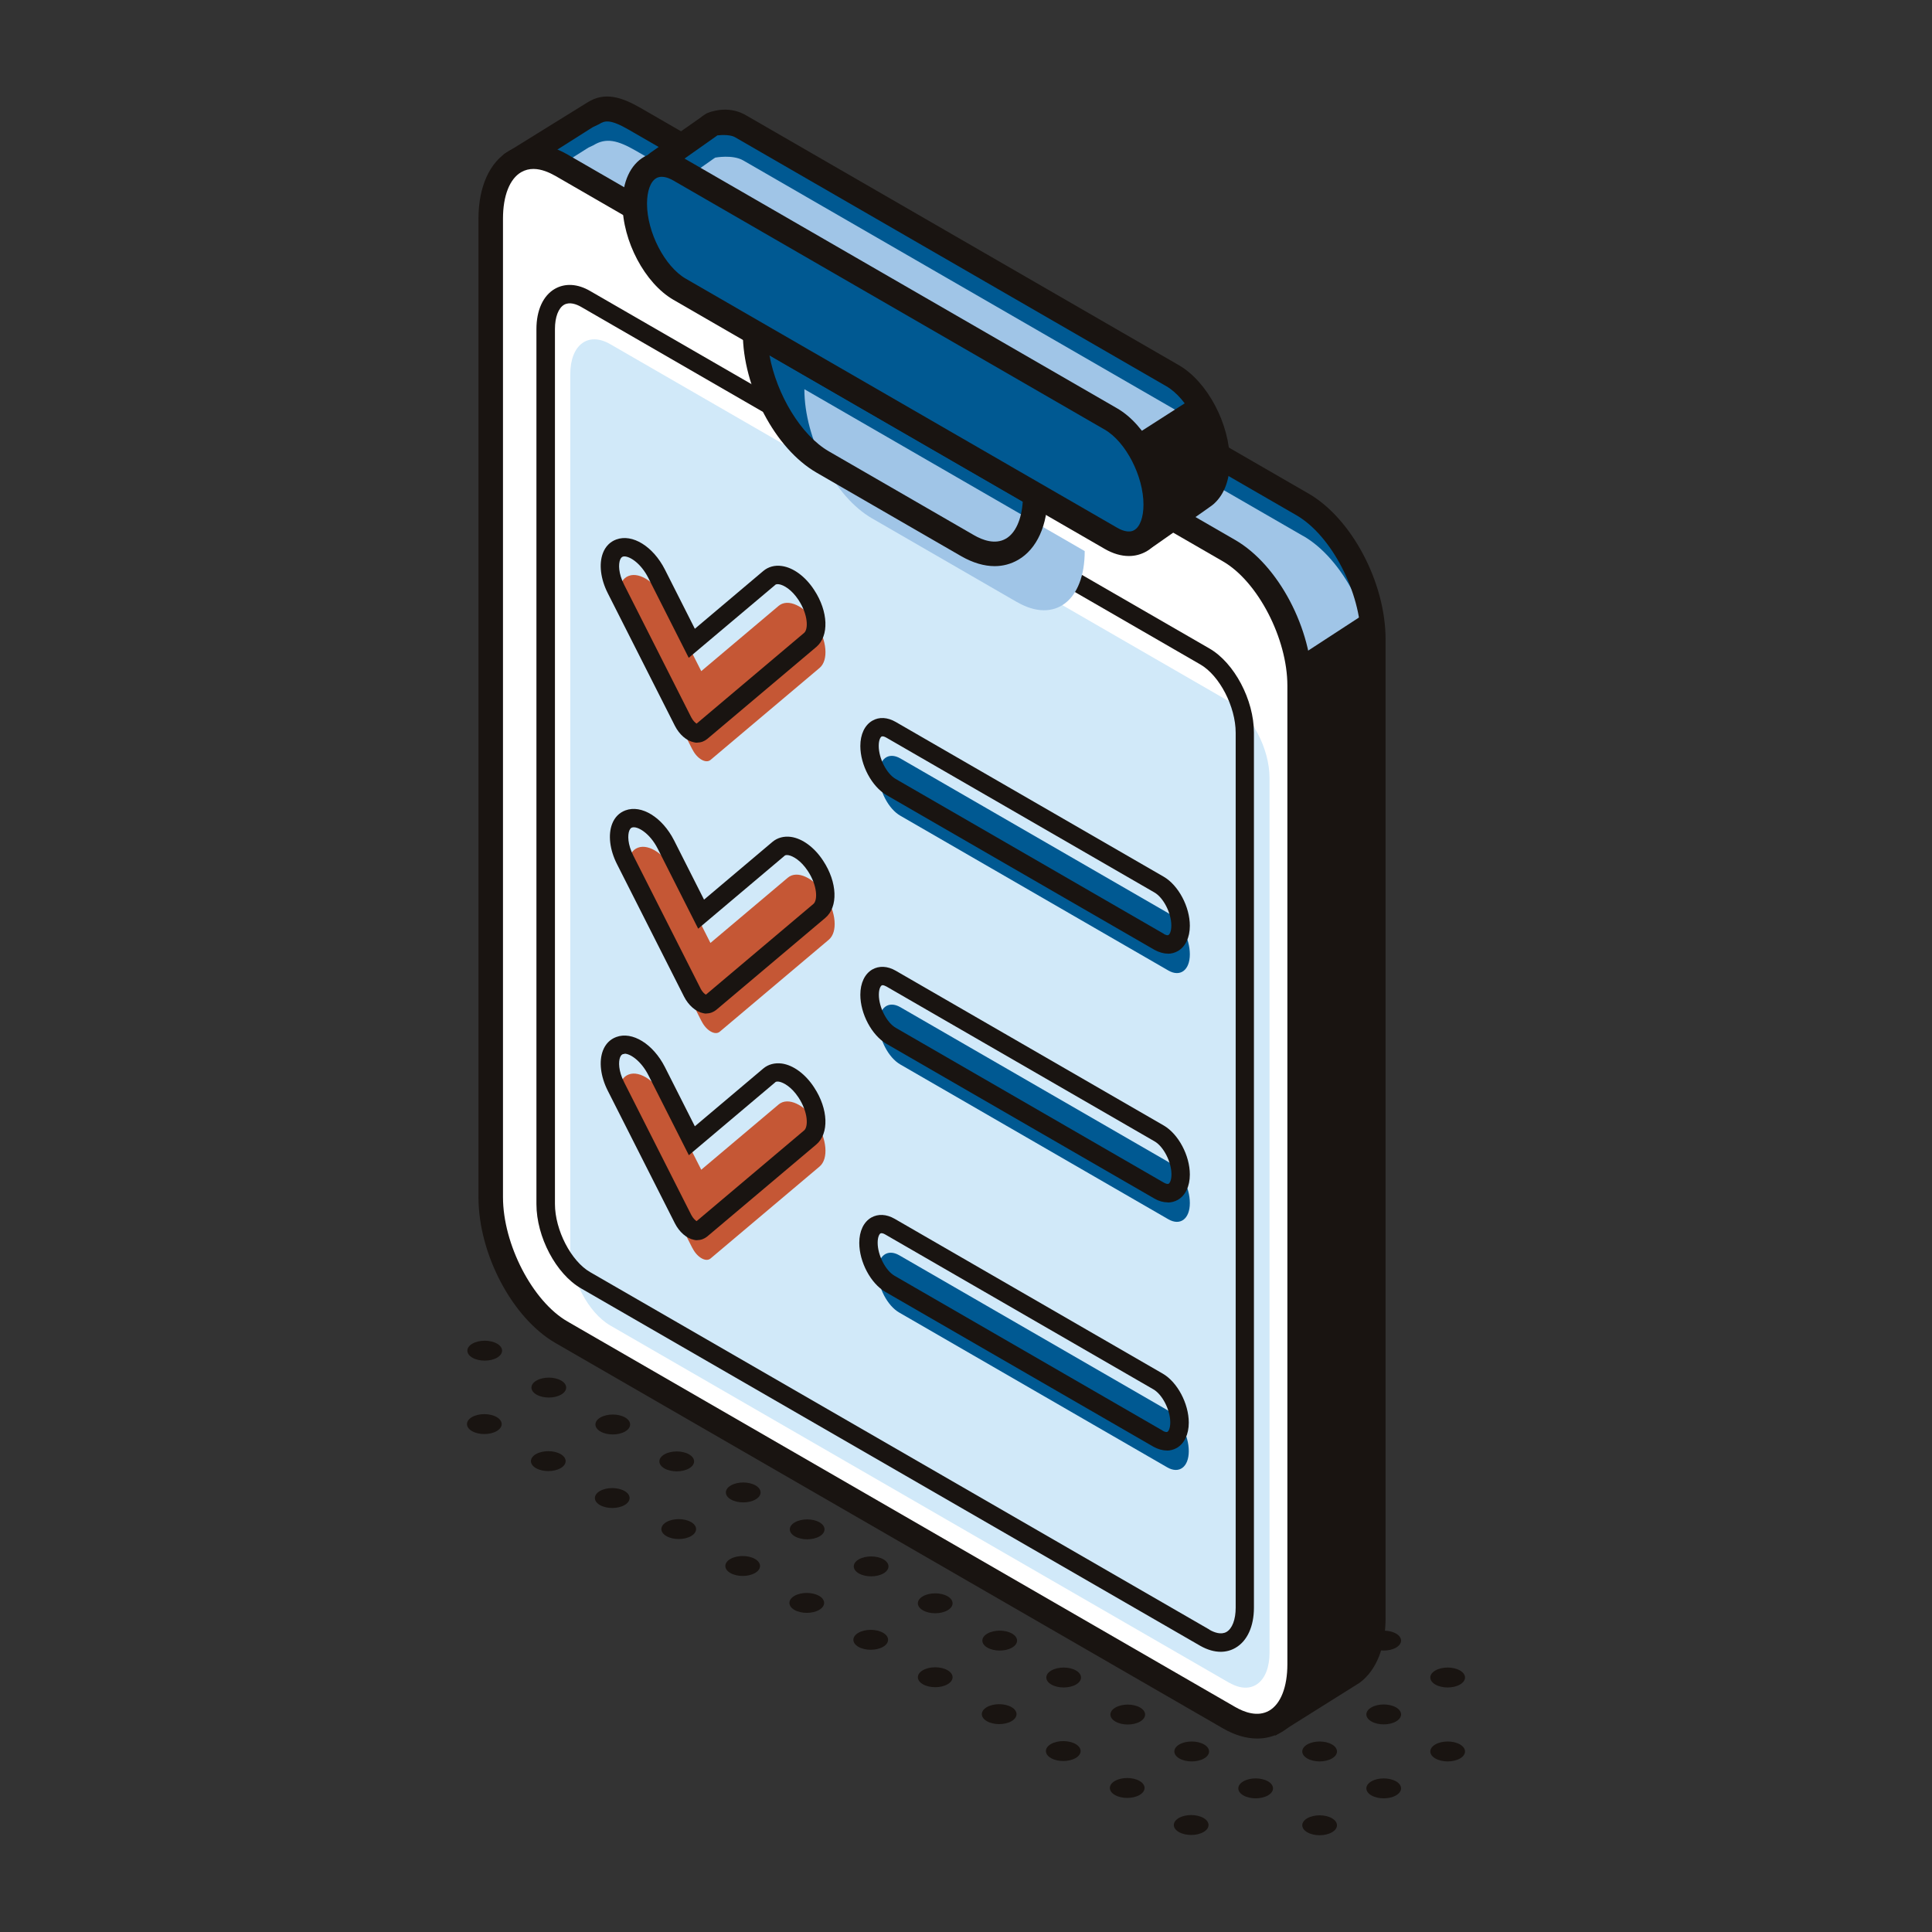 <?xml version="1.0" encoding="UTF-8"?><svg id="a" xmlns="http://www.w3.org/2000/svg" viewBox="0 0 145 145"><rect x="0" y="0" width="145" height="145" fill="#333333" stroke="none"/><defs><style>.b{fill:#d1e9f9;}.c{fill:#fff;}.d{fill:#c55735;}.e{fill:#191411;}.f{fill:#a0c5e7;}.g{fill:#005992;}</style></defs><g><g><path class="g" d="M97.75,37.86L47.65,8.93c-1.36-.78-2.22-.98-3.16-.4l-.38,.18-5.28,3.33,.63,3.19,2.89,5.76V86.39c0,3.91,2.37,8.44,5.3,10.13l44.88,25.91,3.53,6.53,5-3.13,.43-.27c.97-.72,1.57-2.15,1.57-4.11V48c0-3.91-2.37-8.44-5.3-10.13Z"/><path class="f" d="M97.81,40.23L47.7,11.3c-1.36-.78-2.22-.98-3.16-.4l-.38,.18-5.28,3.33,.63,3.19,2.89,5.76V88.76c0,3.91,2.37,8.44,5.3,10.13l44.88,25.91,4.02,1.53,3.18,.62,1.28-1.89c.97-.72,2.06,.71,2.06-1.25V50.36c0-3.91-2.37-8.44-5.3-10.13Z"/><path class="e" d="M95.72,130.26l-3.88-7.16-44.65-25.78c-3.23-1.87-5.77-6.67-5.77-10.93V21.2l-2.88-5.8-.75-3.81,6.31-3.91c1.28-.8,2.54-.41,4.01,.44l50.11,28.93c3.23,1.87,5.77,6.67,5.77,10.93V121.44c0,2.19-.69,3.92-1.94,4.85l-6.33,3.97ZM40.33,14.92l2.94,5.84V86.39c0,3.54,2.22,7.82,4.84,9.33l45.11,26.04,3.19,5.89,4.59-2.88c.7-.53,1.14-1.76,1.14-3.33V48c0-3.54-2.22-7.82-4.84-9.33L47.18,9.73c-1.39-.8-1.79-.68-2.22-.41l-.48,.23-4.64,2.94,.48,2.44Z"/></g><g><path class="c" d="M92.25,128.92l-50.11-28.93c-2.93-1.69-5.3-6.23-5.3-10.13V16.41c0-3.91,2.37-5.7,5.3-4.01l50.11,28.93c2.93,1.69,5.3,6.23,5.3,10.13V124.91c0,3.91-2.37,5.7-5.3,4.01Z"/><path class="e" d="M94.36,130.48c-.82,0-1.69-.25-2.57-.76l-50.11-28.93c-3.23-1.87-5.77-6.67-5.77-10.93V16.41c0-2.39,.84-4.25,2.3-5.09,1.26-.73,2.82-.63,4.39,.28l50.11,28.93c3.23,1.87,5.77,6.67,5.77,10.93V124.91c0,2.39-.84,4.25-2.3,5.09-.56,.32-1.17,.48-1.82,.48ZM40.03,12.68c-.31,0-.61,.07-.91,.24-.87,.5-1.37,1.78-1.37,3.49V89.85c0,3.54,2.22,7.82,4.84,9.33l50.11,28.93c.69,.4,1.69,.77,2.55,.28,.87-.5,1.37-1.78,1.37-3.49V51.46c0-3.54-2.22-7.82-4.84-9.33L41.68,13.2c-.46-.26-1.05-.52-1.64-.52Z"/></g><g><path class="b" d="M92.28,126.31l-46.48-26.83c-1.65-.96-3-3.52-3-5.72V28.09c0-2.21,1.34-3.22,3-2.26l46.48,26.83c1.65,.96,3,3.52,3,5.72V124.04c0,2.21-1.34,3.22-3,2.26Z"/><path class="e" d="M91.62,123.97c-.49,0-1.01-.15-1.54-.45l-46.48-26.83c-1.87-1.08-3.34-3.86-3.34-6.32V24.7c0-1.41,.5-2.51,1.38-3.02,.77-.44,1.71-.39,2.65,.16l46.48,26.83c1.87,1.08,3.34,3.86,3.34,6.32V120.65c0,1.41-.5,2.51-1.38,3.02-.34,.2-.72,.3-1.12,.3Zm-.84-1.65c.35,.2,.86,.39,1.27,.16,.43-.25,.69-.93,.69-1.82V54.99c0-1.95-1.21-4.29-2.65-5.12L43.61,23.03c-.35-.2-.86-.39-1.27-.16-.43,.25-.69,.93-.69,1.82V90.36c0,1.95,1.21,4.3,2.65,5.12l46.48,26.83Z"/></g><g><path class="d" d="M51.96,56.24l-5.04-9.96c-.7-1.38-.58-2.75,.27-3.06h0c.84-.32,2.09,.54,2.79,1.92l2.65,5.23,5.81-4.9c.69-.58,1.94-.01,2.78,1.28h0c.85,1.29,.98,2.8,.29,3.38l-8.18,6.9c-.35,.3-1.01-.08-1.36-.78Z"/><path class="e" d="M52.34,55.74c-.09,0-.17,0-.26-.03-.56-.11-1.1-.59-1.43-1.24l-5.04-9.96c-.54-1.07-.67-2.19-.36-3,.19-.5,.54-.85,1-1.02,1.21-.45,2.77,.52,3.65,2.25l2.25,4.45,5.14-4.34c.37-.31,.86-.45,1.39-.37,.86,.12,1.77,.79,2.42,1.79,1.07,1.62,1.14,3.47,.16,4.29l-8.18,6.9c-.21,.17-.46,.27-.73,.27Zm-5.46-13.98c-.05,0-.1,0-.14,.02-.03,.01-.13,.05-.2,.23-.13,.33-.13,1.02,.3,1.87l5.04,9.96c.14,.27,.31,.41,.4,.47l8.07-6.81c.32-.27,.31-1.36-.42-2.47-.52-.79-1.12-1.13-1.47-1.18-.19-.03-.27,.03-.29,.06l-6.48,5.46-3.04-6.01c-.54-1.06-1.35-1.6-1.79-1.6Z"/></g><g><path class="d" d="M52.65,76.64l-5.04-9.96c-.7-1.38-.58-2.75,.27-3.06h0c.84-.32,2.09,.54,2.79,1.92l2.65,5.23,5.81-4.9c.69-.58,1.94-.01,2.78,1.28h0c.85,1.29,.98,2.8,.29,3.38l-8.18,6.9c-.35,.3-1.01-.08-1.36-.78Z"/><path class="e" d="M53.03,76.07c-.09,0-.17,0-.26-.03-.55-.11-1.1-.59-1.43-1.24l-5.04-9.96c-.54-1.07-.67-2.19-.36-3,.19-.5,.54-.85,1-1.02,1.2-.45,2.77,.52,3.65,2.25l2.25,4.45,5.14-4.34c.37-.31,.86-.44,1.38-.37,.86,.12,1.77,.79,2.42,1.79,1.07,1.62,1.14,3.47,.16,4.29l-8.18,6.9c-.21,.17-.46,.27-.73,.27Zm-.46-1.89c.14,.27,.31,.42,.41,.47l8.07-6.81c.32-.27,.31-1.36-.42-2.47-.52-.79-1.12-1.13-1.47-1.19-.19-.03-.27,.03-.29,.06l-6.47,5.46-3.04-6.01c-.6-1.18-1.54-1.72-1.93-1.58-.03,.01-.13,.05-.2,.23-.13,.33-.13,1.02,.3,1.87l5.04,9.96Z"/></g><g><path class="d" d="M51.96,93.66l-5.04-9.96c-.7-1.38-.58-2.75,.27-3.06h0c.84-.32,2.09,.54,2.79,1.92l2.65,5.23,5.81-4.9c.69-.58,1.94-.01,2.78,1.28h0c.85,1.29,.98,2.8,.29,3.38l-8.18,6.9c-.35,.3-1.01-.08-1.36-.78Z"/><path class="e" d="M52.34,93.08c-.09,0-.17,0-.26-.03-.56-.11-1.1-.59-1.43-1.24l-5.04-9.96c-.54-1.07-.67-2.19-.36-3,.19-.5,.54-.85,1-1.02,1.2-.45,2.77,.52,3.65,2.25l2.25,4.45,5.14-4.34c.37-.31,.86-.44,1.39-.37,.86,.12,1.77,.79,2.42,1.79,1.07,1.62,1.14,3.47,.16,4.29l-8.18,6.9c-.21,.17-.46,.27-.73,.27Zm-5.46-13.98c-.05,0-.1,0-.14,.02-.03,.01-.13,.05-.2,.23-.13,.33-.13,1.02,.3,1.87l5.04,9.96c.14,.27,.31,.41,.4,.47l8.07-6.81c.32-.27,.31-1.36-.42-2.47-.52-.79-1.12-1.13-1.47-1.19-.2-.03-.27,.03-.29,.06l-6.47,5.46-3.04-6.01c-.54-1.06-1.35-1.61-1.79-1.61Z"/></g><g><path class="g" d="M87.69,72.84l-20.12-11.62c-.89-.51-1.61-1.89-1.61-3.08h0c0-1.19,.72-1.73,1.61-1.22l20.12,11.62c.89,.51,1.61,1.89,1.61,3.08h0c0,1.19-.72,1.73-1.61,1.22Z"/><path class="e" d="M87.64,71.57c-.32,0-.66-.1-.99-.28l-20.12-11.62c-1.1-.64-1.96-2.25-1.96-3.68,0-.88,.33-1.57,.9-1.9,.51-.3,1.14-.26,1.75,.09l20.12,11.62c1.1,.64,1.96,2.25,1.96,3.68,0,.88-.33,1.57-.9,1.9-.23,.13-.49,.2-.76,.2Zm-.3-1.48c.16,.09,.29,.13,.36,.08,.07-.04,.21-.24,.21-.71,0-.93-.59-2.09-1.27-2.48l-20.12-11.62c-.16-.09-.29-.12-.36-.08-.07,.04-.21,.24-.21,.7,0,.93,.59,2.09,1.27,2.48l20.12,11.62Z"/></g><g><path class="g" d="M87.69,91.51l-20.12-11.62c-.89-.51-1.61-1.89-1.61-3.08h0c0-1.19,.72-1.73,1.61-1.22l20.12,11.62c.89,.51,1.61,1.89,1.61,3.08h0c0,1.19-.72,1.73-1.61,1.22Z"/><path class="e" d="M87.64,90.24c-.32,0-.66-.09-.99-.28l-20.12-11.62c-1.1-.64-1.96-2.25-1.96-3.68,0-.88,.33-1.57,.9-1.9,.51-.29,1.14-.26,1.75,.09l20.12,11.62c1.1,.64,1.96,2.25,1.96,3.68,0,.88-.33,1.57-.9,1.9-.23,.13-.49,.2-.76,.2Zm-21.4-16.3s-.05,0-.07,.02c-.07,.04-.21,.24-.21,.7,0,.93,.59,2.09,1.27,2.48l20.12,11.62c.16,.09,.3,.12,.36,.08,.07-.04,.21-.24,.21-.7,0-.93-.59-2.09-1.27-2.48l-20.12-11.62c-.11-.06-.22-.1-.29-.1Z"/></g><g><path class="g" d="M87.61,110.13l-20.12-11.62c-.89-.51-1.61-1.89-1.61-3.08h0c0-1.19,.72-1.73,1.61-1.22l20.12,11.62c.89,.51,1.61,1.89,1.61,3.08h0c0,1.19-.72,1.73-1.61,1.22Z"/><path class="e" d="M87.56,108.86c-.32,0-.66-.1-.99-.28l-20.12-11.62c-1.1-.63-1.96-2.25-1.96-3.68,0-.88,.33-1.57,.9-1.9,.51-.29,1.14-.26,1.75,.09l20.12,11.62c1.1,.63,1.96,2.25,1.96,3.68,0,.88-.33,1.57-.9,1.9-.23,.13-.49,.2-.76,.2Zm-.3-1.48c.16,.09,.3,.12,.36,.08,.07-.04,.21-.24,.21-.71,0-.93-.59-2.09-1.27-2.48l-20.12-11.62c-.15-.09-.3-.12-.36-.08-.07,.04-.21,.24-.21,.7,0,.93,.59,2.09,1.27,2.48l20.12,11.62Z"/></g><g><path class="g" d="M90.48,37.1c.54-.48,.88-1.33,.88-2.49,0-2.47-1.5-5.34-3.36-6.42L55.61,9.49c-.8-.46-2.1-.21-2.1-.21,0,0-.28,.18-.39,.27l-3.77,2.65c-.27,.19-.27,.58,0,.77l3.9,2.8c.61,1.16,1.45,2.15,2.37,2.68l6.93,4,6.86,4.93,15.53,12.75c.34,.28,.81,.3,1.17,.05,1.3-.91,4.29-3,4.33-3.03l.05-.05Z"/><path class="f" d="M91.52,37.15c0-2.47-1.5-5.34-3.36-6.42L55.78,12.04c-.8-.46-2.1-.21-2.1-.21,0,0-.28,.18-.39,.27l-3.77,2.65c-.27,.19-.27,.58,0,.77l3.9,2.8c.61,1.16,1.45,2.15,2.37,2.68l6.93,4,22.7,15.65,6.11-3.49Z"/><path class="e" d="M85.55,41.28c-.43,0-.85-.15-1.21-.44l-15.53-12.75-6.81-4.89-6.85-3.95c-1-.58-1.92-1.58-2.62-2.85l-3.72-2.67c-.37-.26-.58-.69-.58-1.14,0-.45,.22-.87,.59-1.13l3.78-2.65c.05-.06,.43-.3,.43-.3l.32-.12c.17-.03,1.42-.5,2.74,.32l32.39,18.7c2.14,1.24,3.82,4.41,3.82,7.22,0,1.35-.41,2.46-1.16,3.15l-.03,.03c-.13,.12-.15,.13-3.72,2.63l-.74,.52c-.33,.23-.7,.34-1.08,.34ZM50.4,12.59l3.56,2.55,.1,.19c.55,1.04,1.28,1.88,2.02,2.31l6.93,4,6.94,4.98,15.57,12.79,.8-.51c1.4-.98,3.43-2.4,3.56-2.49l.03-.03-.04,.03c.36-.32,.57-.98,.57-1.8,0-2.14-1.33-4.71-2.9-5.62L55.15,10.29c-.3-.17-.89-.18-1.31-.13-.04,.03-.08,.06-.11,.08l-3.33,2.35Z"/></g><g><g><path class="g" d="M72.64,40.96l-10.89-6.29c-2.8-1.62-5.07-5.96-5.07-9.69h0l21.04,12.15h0c0,3.74-2.27,5.45-5.07,3.83Z"/><path class="f" d="M76.33,45.19l-10.89-6.29c-2.8-1.62-5.07-5.96-5.07-9.69h0l21.04,12.15h0c0,3.74-2.27,5.45-5.07,3.83Z"/><path class="e" d="M74.65,42.49c-.79,0-1.63-.25-2.48-.73l-10.89-6.29c-3.1-1.79-5.53-6.4-5.53-10.49v-1.6l22.88,13.21v.53c0,2.3-.81,4.09-2.22,4.9-.54,.31-1.13,.47-1.76,.47Zm-16.9-15.82c.54,2.94,2.36,5.99,4.45,7.2l10.89,6.29c.65,.38,1.6,.73,2.4,.27,.72-.41,1.18-1.44,1.27-2.78l-19.01-10.98Z"/></g><g><path class="g" d="M83.38,40.4L51,21.7c-1.85-1.07-3.36-3.94-3.36-6.42h0c0-2.47,1.5-3.61,3.36-2.54l32.39,18.7c1.85,1.07,3.36,3.94,3.36,6.42h0c0,2.47-1.5,3.61-3.36,2.54Z"/><path class="e" d="M84.72,41.73c-.58,0-1.19-.18-1.8-.53L50.54,22.5c-2.14-1.24-3.82-4.41-3.82-7.21,0-1.64,.59-2.92,1.62-3.52,.91-.52,2.02-.46,3.12,.18l32.39,18.7c2.14,1.24,3.82,4.41,3.82,7.22,0,1.64-.59,2.92-1.62,3.51-.41,.23-.85,.35-1.32,.35ZM49.66,13.27c-.14,0-.28,.03-.4,.1-.44,.25-.7,.97-.7,1.92,0,2.14,1.33,4.71,2.9,5.62l32.39,18.7c.29,.17,.85,.42,1.27,.18,.44-.25,.7-.97,.7-1.92,0-2.14-1.33-4.71-2.9-5.62L50.54,13.55c-.21-.12-.54-.28-.87-.28Z"/></g></g><polygon class="e" points="84.75 32.94 89.65 29.8 91.52 34.26 90.48 37.1 86.53 39.88 86.48 36.66 84.75 32.94"/><polygon class="e" points="97.55 49.24 102.83 45.8 103.03 121.98 101.94 125.32 96.98 128.26 97.32 51.08 97.55 49.24"/></g><g><path class="e" d="M46.87,111.9c.51,.29,.51,.77,0,1.06-.51,.29-1.33,.29-1.84,0-.51-.29-.51-.77,0-1.06,.51-.29,1.33-.29,1.84,0Z"/><path class="e" d="M42.07,109.13c.51,.29,.51,.77,0,1.06-.51,.29-1.33,.29-1.84,0-.51-.29-.51-.77,0-1.06,.51-.29,1.33-.29,1.84,0Z"/><path class="e" d="M37.27,106.35c.51,.29,.51,.77,0,1.06-.51,.29-1.33,.29-1.84,0-.51-.29-.51-.77,0-1.06,.51-.29,1.33-.29,1.84,0Z"/><path class="e" d="M90.32,136.44c.51,.29,.51,.77,0,1.06s-1.33,.29-1.84,0-.51-.77,0-1.06c.51-.29,1.33-.29,1.84,0Z"/><path class="e" d="M85.52,133.66c.51,.29,.51,.77,0,1.06-.51,.29-1.33,.29-1.84,0-.51-.29-.51-.77,0-1.06,.51-.29,1.33-.29,1.84,0Z"/><path class="e" d="M80.72,130.89c.51,.29,.51,.77,0,1.06-.51,.29-1.33,.29-1.84,0-.51-.29-.51-.77,0-1.06,.51-.29,1.33-.29,1.84,0Z"/><path class="e" d="M75.91,128.12c.51,.29,.51,.77,0,1.06-.51,.29-1.33,.29-1.84,0-.51-.29-.51-.77,0-1.06,.51-.29,1.33-.29,1.84,0Z"/><path class="e" d="M71.11,125.35c.51,.29,.51,.77,0,1.06-.51,.29-1.33,.29-1.84,0-.51-.29-.51-.77,0-1.06,.51-.29,1.33-.29,1.84,0Z"/><path class="e" d="M66.27,122.54c.51,.29,.51,.77,0,1.06-.51,.29-1.33,.29-1.84,0-.51-.29-.51-.77,0-1.06,.51-.29,1.33-.29,1.84,0Z"/><path class="e" d="M61.47,119.77c.51,.29,.51,.77,0,1.06-.51,.29-1.33,.29-1.84,0-.51-.29-.51-.77,0-1.06,.51-.29,1.33-.29,1.84,0Z"/><path class="e" d="M56.66,117c.51,.29,.51,.77,0,1.06s-1.33,.29-1.84,0-.51-.77,0-1.06c.51-.29,1.33-.29,1.84,0Z"/><path class="e" d="M51.86,114.23c.51,.29,.51,.77,0,1.06-.51,.29-1.33,.29-1.84,0-.51-.29-.51-.77,0-1.06,.51-.29,1.33-.29,1.84,0Z"/><path class="e" d="M51.71,109.15c.51,.29,.51,.77,0,1.06-.51,.29-1.33,.29-1.84,0-.51-.29-.51-.77,0-1.06s1.33-.29,1.84,0Z"/><path class="e" d="M45.07,106.38c.51-.29,1.33-.29,1.84,0,.51,.29,.51,.77,0,1.06s-1.33,.29-1.84,0c-.51-.29-.51-.77,0-1.06Z"/><path class="e" d="M40.27,103.61c.51-.29,1.33-.29,1.84,0,.51,.29,.51,.77,0,1.06-.51,.29-1.33,.29-1.84,0-.51-.29-.51-.77,0-1.06Z"/><path class="e" d="M35.46,100.84c.51-.29,1.33-.29,1.84,0,.51,.29,.51,.77,0,1.06-.51,.29-1.33,.29-1.84,0-.51-.29-.51-.77,0-1.06Z"/><path class="e" d="M98.12,136.46c.51-.29,1.33-.29,1.84,0,.51,.29,.51,.77,0,1.06-.51,.29-1.33,.29-1.84,0-.51-.29-.51-.77,0-1.06Z"/><path class="e" d="M104.77,133.69c.51,.29,.51,.77,0,1.06-.51,.29-1.33,.29-1.84,0-.51-.29-.51-.77,0-1.06,.51-.29,1.33-.29,1.84,0Z"/><path class="e" d="M109.57,130.92c.51,.29,.51,.77,0,1.06-.51,.29-1.33,.29-1.84,0-.51-.29-.51-.77,0-1.06,.51-.29,1.33-.29,1.84,0Z"/><path class="e" d="M93.32,133.69c.51-.29,1.33-.29,1.84,0s.51,.77,0,1.06c-.51,.29-1.33,.29-1.84,0-.51-.29-.51-.77,0-1.06Z"/><path class="e" d="M99.96,130.92c.51,.29,.51,.77,0,1.06-.51,.29-1.33,.29-1.84,0-.51-.29-.51-.77,0-1.06s1.33-.29,1.84,0Z"/><path class="e" d="M104.77,128.14c.51,.29,.51,.77,0,1.06-.51,.29-1.33,.29-1.84,0-.51-.29-.51-.77,0-1.06,.51-.29,1.33-.29,1.84,0Z"/><path class="e" d="M109.57,125.37c.51,.29,.51,.77,0,1.06-.51,.29-1.33,.29-1.84,0-.51-.29-.51-.77,0-1.06,.51-.29,1.33-.29,1.84,0Z"/><path class="e" d="M88.52,130.92c.51-.29,1.33-.29,1.84,0,.51,.29,.51,.77,0,1.06-.51,.29-1.33,.29-1.84,0-.51-.29-.51-.77,0-1.06Z"/><path class="e" d="M104.77,122.6c.51,.29,.51,.77,0,1.06-.51,.29-1.33,.29-1.84,0-.51-.29-.51-.77,0-1.06s1.33-.29,1.84,0Z"/><path class="e" d="M83.72,128.15c.51-.29,1.33-.29,1.84,0,.51,.29,.51,.77,0,1.06-.51,.29-1.33,.29-1.84,0-.51-.29-.51-.77,0-1.06Z"/><path class="e" d="M78.91,125.37c.51-.29,1.33-.29,1.84,0,.51,.29,.51,.77,0,1.06-.51,.29-1.33,.29-1.84,0-.51-.29-.51-.77,0-1.06Z"/><path class="e" d="M74.11,122.6c.51-.29,1.33-.29,1.84,0,.51,.29,.51,.77,0,1.06-.51,.29-1.33,.29-1.84,0-.51-.29-.51-.77,0-1.06Z"/><path class="e" d="M69.27,119.8c.51-.29,1.33-.29,1.84,0,.51,.29,.51,.77,0,1.06-.51,.29-1.33,.29-1.84,0s-.51-.77,0-1.06Z"/><path class="e" d="M64.46,117.03c.51-.29,1.33-.29,1.84,0,.51,.29,.51,.77,0,1.06-.51,.29-1.33,.29-1.84,0-.51-.29-.51-.77,0-1.06Z"/><path class="e" d="M59.66,114.25c.51-.29,1.33-.29,1.84,0,.51,.29,.51,.77,0,1.06-.51,.29-1.33,.29-1.84,0-.51-.29-.51-.77,0-1.06Z"/><path class="e" d="M54.86,111.48c.51-.29,1.33-.29,1.84,0,.51,.29,.51,.77,0,1.06-.51,.29-1.33,.29-1.84,0-.51-.29-.51-.77,0-1.06Z"/></g></svg>